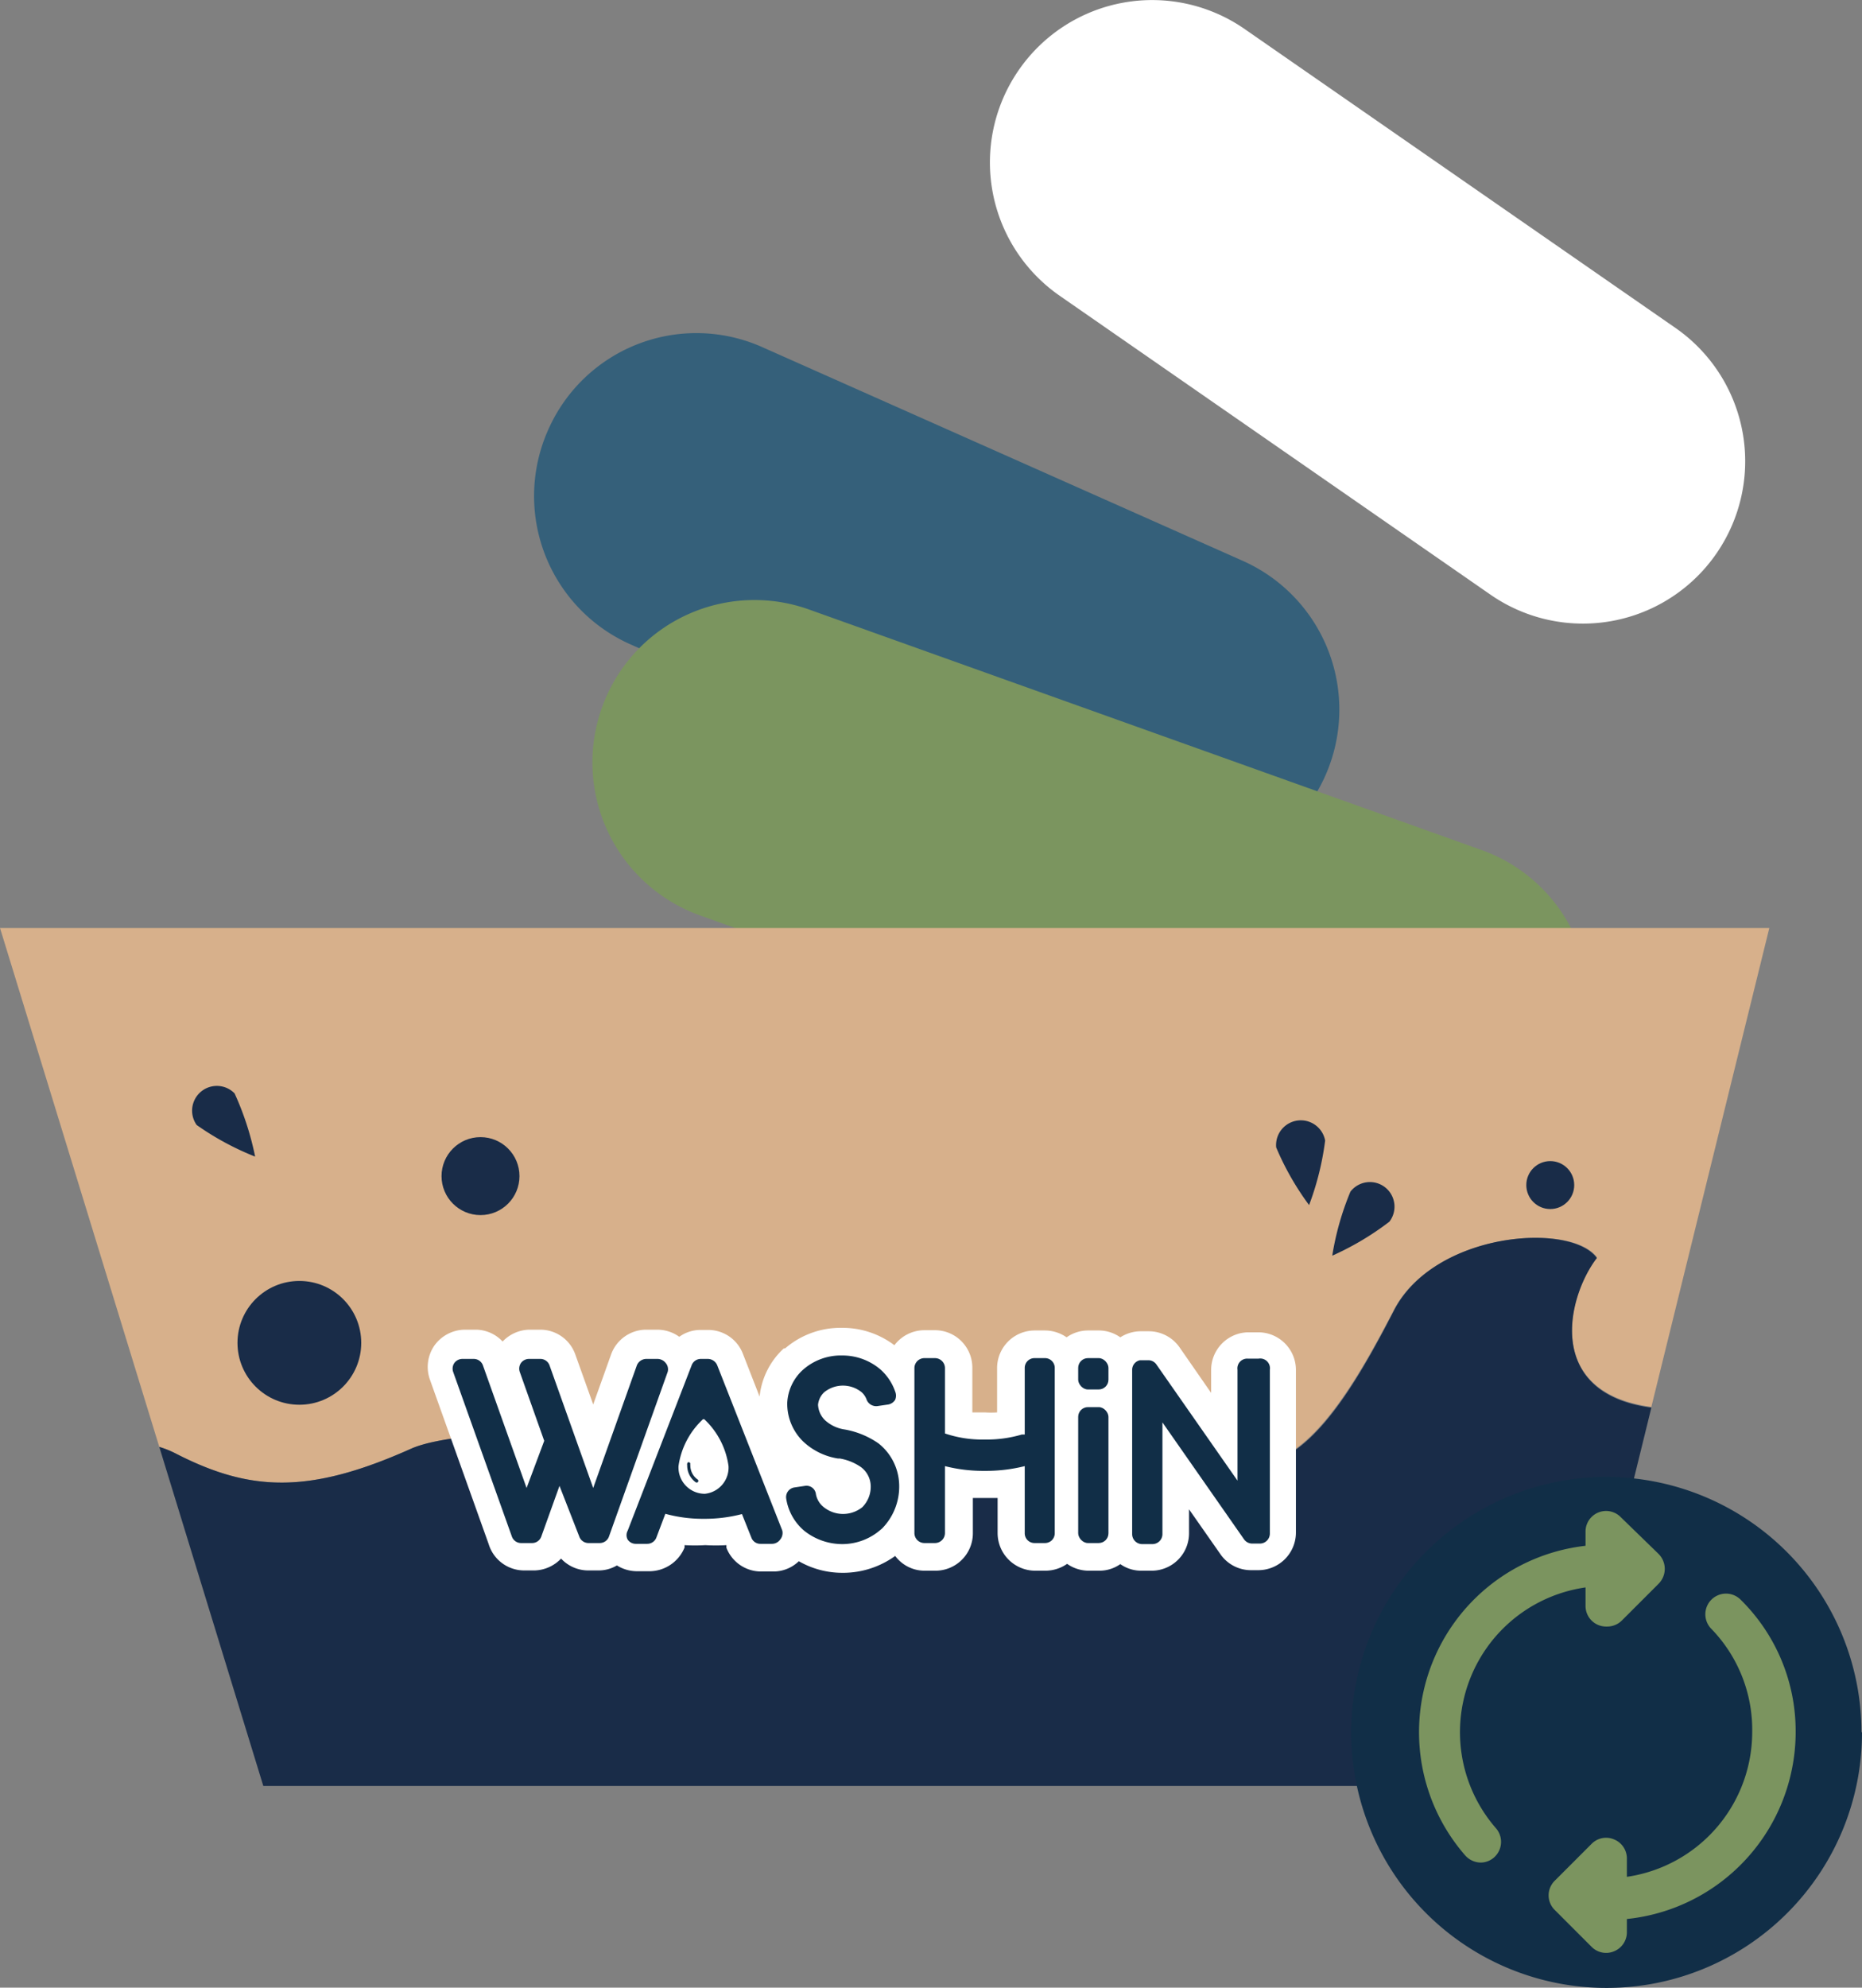 <?xml version="1.0" encoding="UTF-8"?> <svg xmlns="http://www.w3.org/2000/svg" viewBox="0 0 70.72 75.46"><rect x="0" y="0" width="70.72" height="75.46" fill="#808080" stroke="none"/><defs><style>.cls-1{fill:#35607a;}.cls-2{fill:#7b955f;}.cls-3{fill:#fff;}.cls-4{fill:#d7b08b;}.cls-5{fill:#192c48;}.cls-6{fill:#112e47;}.cls-7{fill:#7b945f;}</style></defs><g id="Calque_2" data-name="Calque 2"><g id="Forme1"><g id="Paniere-Carton"><path class="cls-1" d="M42.15,32.57,23.94,24.46a6.16,6.16,0,0,1-3.12-8.14h0A6.15,6.15,0,0,1,29,13.2l18.22,8.1a6.18,6.18,0,0,1,3.12,8.14h0A6.17,6.17,0,0,1,42.15,32.57Z"></path><path class="cls-2" d="M52.11,43.88,26.58,34.75a6.17,6.17,0,0,1-3.72-7.88h0a6.15,6.15,0,0,1,7.87-3.73l25.54,9.13A6.16,6.16,0,0,1,60,40.15h0A6.17,6.17,0,0,1,52.11,43.88Z"></path><path class="cls-3" d="M56.63,22.59,40.25,11.23A6.16,6.16,0,0,1,38.7,2.65h0A6.16,6.16,0,0,1,47.27,1.1L63.65,12.46A6.16,6.16,0,0,1,65.2,21h0A6.16,6.16,0,0,1,56.63,22.59Z"></path><path class="cls-4" d="M15.61,55c3.89-1.74,29.39.15,31.64.55s4.16-2.88,5.69-5.82,6.71-3.35,7.71-2c-1.14,1.49-2,5.14,2.07,5.68L67.2,35.23H0l6.05,19.7a3.67,3.67,0,0,1,.66.27C9.5,56.62,11.72,56.74,15.61,55Z"></path><path class="cls-5" d="M59.19,67.8l3.53-14.36c-4.06-.54-3.21-4.19-2.07-5.68-1-1.38-6.17-1-7.71,2s-3.44,6.21-5.69,5.82S19.5,53.26,15.61,55s-6.11,1.62-8.9.2a3.67,3.67,0,0,0-.66-.27L10,67.8Z"></path><circle class="cls-5" cx="18.25" cy="44.65" r="1.48"></circle><circle class="cls-5" cx="58.88" cy="44.99" r="0.91"></circle><circle class="cls-5" cx="11.37" cy="50.98" r="2.35"></circle><path class="cls-5" d="M52.77,46.38a10.77,10.77,0,0,1-2.17,1.29,10.68,10.68,0,0,1,.69-2.43.93.93,0,0,1,1.48,1.14Z"></path><path class="cls-5" d="M50.33,43.3a10.79,10.79,0,0,1-.61,2.45,10.57,10.57,0,0,1-1.25-2.19.94.94,0,0,1,1.86-.26Z"></path><path class="cls-5" d="M8.91,41.51a11,11,0,0,1,.78,2.4,10.7,10.7,0,0,1-2.22-1.2.94.94,0,0,1,1.44-1.2Z"></path><path class="cls-3" d="M49.22,52v0a1.43,1.43,0,0,0-1.42-1.42h-.41A1.43,1.43,0,0,0,46,52v.88L44.8,51.15a1.43,1.43,0,0,0-1.17-.61h-.31a1.45,1.45,0,0,0-.77.23,1.42,1.42,0,0,0-.81-.26h-.42a1.42,1.42,0,0,0-.81.26,1.45,1.45,0,0,0-.82-.26h-.4a1.43,1.43,0,0,0-1.42,1.42v1.69a3.38,3.38,0,0,1-.47,0l-.47,0v-1.7a1.42,1.42,0,0,0-1.42-1.42H35.1a1.43,1.43,0,0,0-1.13.57,3.27,3.27,0,0,0-2-.66,3.22,3.22,0,0,0-2.15.78l-.05,0a2.89,2.89,0,0,0-.92,1.83l-.64-1.64a1.41,1.41,0,0,0-1.32-.89h-.28a1.37,1.37,0,0,0-.81.26,1.44,1.44,0,0,0-.83-.27h-.43a1.42,1.42,0,0,0-1.33.94l-.68,1.9-.68-1.9a1.41,1.41,0,0,0-1.33-.94h-.43a1.44,1.44,0,0,0-1,.45,1.41,1.41,0,0,0-1-.45h-.43a1.44,1.44,0,0,0-1.16.6,1.43,1.43,0,0,0-.17,1.3l2.23,6.24a1.41,1.41,0,0,0,1.33,1h.42a1.44,1.44,0,0,0,1-.45,1.41,1.41,0,0,0,1,.45h.43a1.35,1.35,0,0,0,.69-.19,1.45,1.45,0,0,0,.75.22h.44A1.45,1.45,0,0,0,26,58.75l0-.09a6.74,6.74,0,0,0,.79,0,6.91,6.91,0,0,0,.8,0l0,.1a1.41,1.41,0,0,0,1.31.9h.44a1.39,1.39,0,0,0,1-.39,3.31,3.31,0,0,0,1.67.44h.07A3.39,3.39,0,0,0,34,59.07a1.39,1.39,0,0,0,1.12.56h.41a1.42,1.42,0,0,0,1.42-1.42V56.87l.47,0,.47,0v1.34a1.43,1.43,0,0,0,1.42,1.42h.4a1.45,1.45,0,0,0,.82-.26,1.42,1.42,0,0,0,.81.26h.42a1.37,1.37,0,0,0,.79-.25,1.37,1.37,0,0,0,.79.25h.4a1.42,1.42,0,0,0,1.42-1.42V57.3L46.35,59a1.41,1.41,0,0,0,1.16.61h.29a1.43,1.43,0,0,0,1.42-1.42v0M30.61,56.44h0Z"></path><path class="cls-6" d="M25.28,51.74a.4.4,0,0,0-.31-.15h-.43a.39.39,0,0,0-.35.24l-1.66,4.66-1.66-4.66a.37.37,0,0,0-.35-.24h-.43a.38.38,0,0,0-.3.15.38.38,0,0,0-.05.34l.93,2.62L20,56.49l-1.66-4.66a.37.37,0,0,0-.35-.24h-.43a.38.38,0,0,0-.3.15.38.38,0,0,0-.05.34l2.23,6.25a.37.37,0,0,0,.35.25h.42a.37.37,0,0,0,.35-.25l.69-1.92L22,58.33a.37.37,0,0,0,.35.25h.43a.37.37,0,0,0,.35-.25l2.23-6.25A.37.37,0,0,0,25.28,51.74Z"></path><rect class="cls-6" x="40.95" y="53.42" width="1.15" height="5.16" rx="0.37"></rect><rect class="cls-6" x="40.95" y="51.56" width="1.15" height="1.19" rx="0.37"></rect><path class="cls-6" d="M47.8,51.58h-.41A.37.37,0,0,0,47,52v4.21l-3.08-4.41a.37.37,0,0,0-.31-.16h-.31A.37.37,0,0,0,43,52v6.25a.38.38,0,0,0,.37.37h.4a.38.38,0,0,0,.38-.37V54l3.1,4.44a.38.38,0,0,0,.31.16h.29a.38.38,0,0,0,.38-.37V52A.37.37,0,0,0,47.8,51.58Z"></path><path class="cls-6" d="M33.37,54.8a3.23,3.23,0,0,0-1.28-.53h0a1.41,1.41,0,0,1-.73-.33.87.87,0,0,1-.29-.61.74.74,0,0,1,.24-.48,1.13,1.13,0,0,1,1.41,0,.69.69,0,0,1,.2.3.39.39,0,0,0,.41.23l.41-.06a.39.39,0,0,0,.26-.18.41.41,0,0,0,0-.31,2,2,0,0,0-.56-.84A2.22,2.22,0,0,0,32,51.46,2.17,2.17,0,0,0,30.5,52h0a1.81,1.81,0,0,0-.6,1.26,2,2,0,0,0,.61,1.47,2.49,2.49,0,0,0,1.31.64l.07,0a2,2,0,0,1,.8.32.92.92,0,0,1,.38.71,1.1,1.1,0,0,1-.32.82,1.17,1.17,0,0,1-1.46,0,.81.81,0,0,1-.3-.49.36.36,0,0,0-.42-.32l-.4.06a.37.37,0,0,0-.31.42,2,2,0,0,0,.68,1.22,2.32,2.32,0,0,0,1.47.51h0a2.22,2.22,0,0,0,1.43-.54l0,0,.06-.05a2.27,2.27,0,0,0,.65-1.7A2.07,2.07,0,0,0,33.37,54.8Z"></path><path class="cls-6" d="M39.69,51.56h-.4a.37.37,0,0,0-.37.37v2.53l-.11,0a4.67,4.67,0,0,1-1.41.19,4.4,4.4,0,0,1-1.51-.23V51.93a.38.38,0,0,0-.38-.37H35.1a.38.38,0,0,0-.37.37v6.28a.38.38,0,0,0,.37.37h.41a.38.38,0,0,0,.38-.37V55.66a5.92,5.92,0,0,0,1.51.18,6.07,6.07,0,0,0,1.52-.18v2.55a.37.37,0,0,0,.37.37h.4a.37.37,0,0,0,.37-.37V51.93A.37.37,0,0,0,39.69,51.56Z"></path><path class="cls-6" d="M26.22,55.63a.09.09,0,0,1,0-.05.07.07,0,0,0-.06-.07h0a.06.06,0,0,0-.06.06.13.13,0,0,0,0,.06.78.78,0,0,0,.32.64.06.06,0,0,0,.08-.1A.65.65,0,0,1,26.22,55.63Z"></path><path class="cls-6" d="M29.71,58.1l-2.47-6.27a.39.39,0,0,0-.35-.24h-.28a.37.37,0,0,0-.34.24l-2.43,6.28a.35.35,0,0,0,0,.34.37.37,0,0,0,.3.16h.44a.37.37,0,0,0,.35-.24l.34-.9a5.39,5.39,0,0,0,1.46.19,5.6,5.6,0,0,0,1.45-.18l.36.9a.36.36,0,0,0,.34.23h.44a.38.38,0,0,0,.31-.16A.39.39,0,0,0,29.71,58.1Zm-2.94-1.39a1,1,0,0,1-1-1.05,3,3,0,0,1,.93-1.78.05.05,0,0,1,0,0l.05,0a3,3,0,0,1,.92,1.78A1,1,0,0,1,26.77,56.71Z"></path><path class="cls-6" d="M70.72,65.76A9.7,9.7,0,1,1,61,56.07a9.7,9.7,0,0,1,9.7,9.69"></path><path class="cls-7" d="M61,72.89a.79.79,0,0,1,0-1.58,5.56,5.56,0,0,0,5.55-5.55A5.5,5.5,0,0,0,65,61.84a.78.78,0,1,1,1.11-1.11,7,7,0,0,1,2.09,5A7.14,7.14,0,0,1,61,72.89"></path><path class="cls-7" d="M56.25,70.71a.8.8,0,0,1-.6-.27A7.12,7.12,0,0,1,61,58.64a.79.79,0,1,1,0,1.57,5.55,5.55,0,0,0-4.18,9.2.79.79,0,0,1-.08,1.11.77.77,0,0,1-.51.19"></path><path class="cls-7" d="M61,61.75a.78.78,0,0,1-.78-.79v-2.8a.78.78,0,0,1,1.34-.56L63,59a.8.8,0,0,1,0,1.12l-1.4,1.4a.79.79,0,0,1-.56.23"></path><path class="cls-7" d="M61,74.14a.78.78,0,0,1-.55-.23l-1.4-1.4a.78.78,0,0,1,0-1.11l1.4-1.4a.77.77,0,0,1,.85-.17.78.78,0,0,1,.49.72v2.8a.78.78,0,0,1-.49.73.77.77,0,0,1-.3.06"></path></g></g></g></svg> 